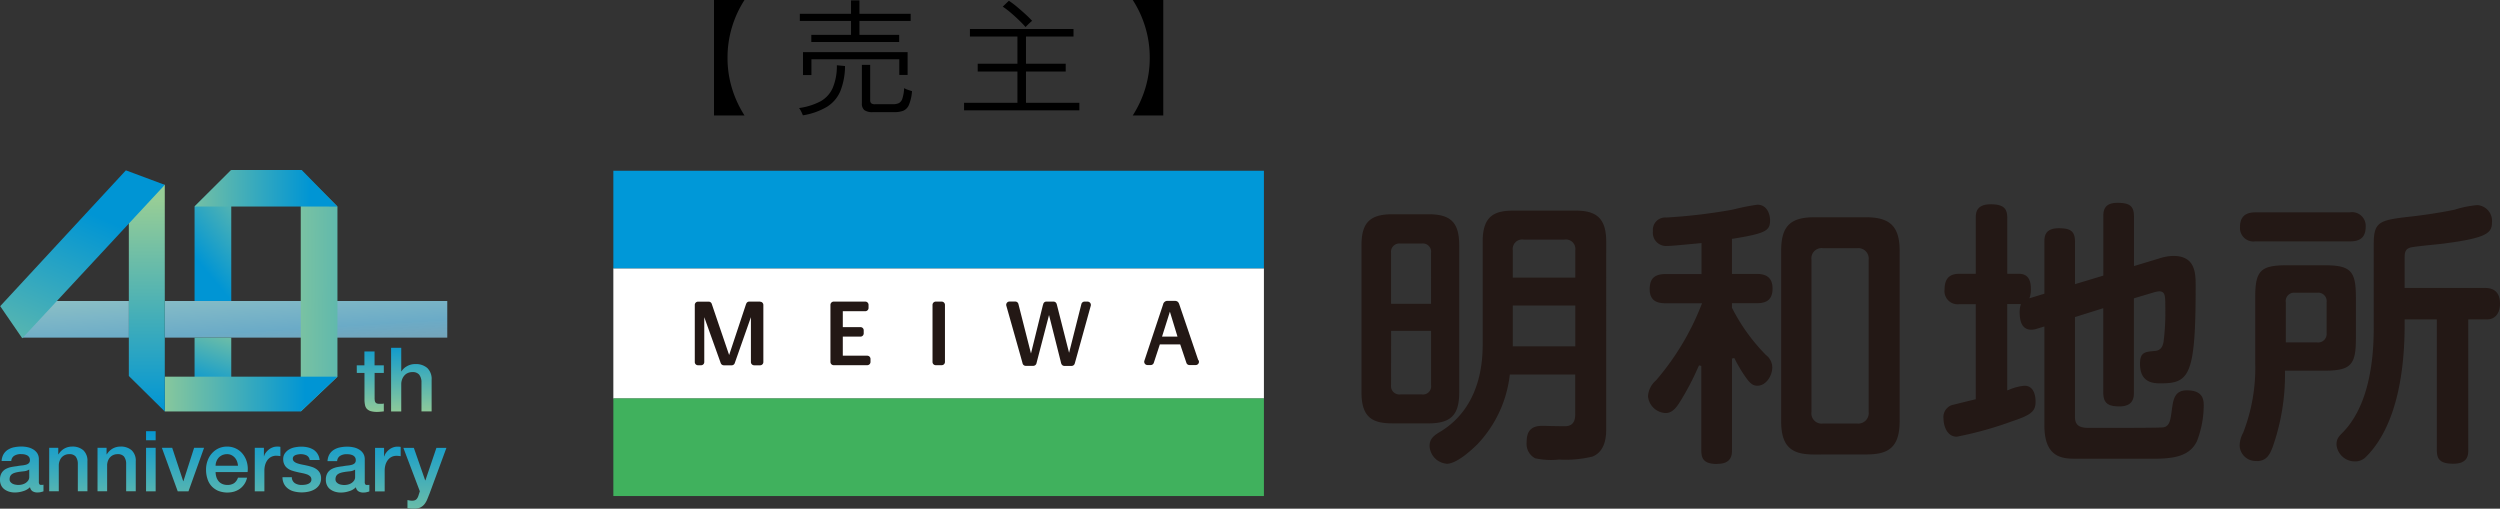 <svg xmlns="http://www.w3.org/2000/svg" xmlns:xlink="http://www.w3.org/1999/xlink" width="195.755" height="39.83" viewBox="0 0 195.755 39.83">
  <rect x="0" y="0" width="195.755" height="39.83" fill="#333333" stroke="none"/>
  <defs>
    <linearGradient id="linear-gradient" x1="0.5" y1="-0.161" x2="0.5" y2="1.097" gradientUnits="objectBoundingBox">
      <stop offset="0.09" stop-color="#0095d4"/>
      <stop offset="1" stop-color="#97cd96"/>
    </linearGradient>
    <linearGradient id="linear-gradient-2" x1="2.883" y1="7.139" x2="0.017" y2="-0.844" gradientUnits="objectBoundingBox">
      <stop offset="0.63" stop-color="#f8fbfd" stop-opacity="0"/>
      <stop offset="0.84" stop-color="#6babc7"/>
      <stop offset="1" stop-color="#baddc5"/>
    </linearGradient>
    <linearGradient id="linear-gradient-3" x1="0.401" y1="0.932" x2="0.85" y2="-0.394" xlink:href="#linear-gradient"/>
    <linearGradient id="linear-gradient-4" x1="0.421" y1="0.941" x2="0.665" y2="-0.415" xlink:href="#linear-gradient"/>
    <linearGradient id="linear-gradient-5" x1="5.449" y1="0.953" x2="-1.2" y2="0.71" xlink:href="#linear-gradient"/>
    <linearGradient id="linear-gradient-6" x1="-0.093" y1="2.154" x2="0.907" y2="2.154" gradientUnits="objectBoundingBox">
      <stop offset="0" stop-color="#97cd96"/>
      <stop offset="0.91" stop-color="#0095d4"/>
    </linearGradient>
    <linearGradient id="linear-gradient-7" x1="-0.244" y1="2.074" x2="0.917" y2="2.074" xlink:href="#linear-gradient-6"/>
    <linearGradient id="linear-gradient-8" x1="0.5" y1="-0.267" x2="0.5" y2="1.073" xlink:href="#linear-gradient"/>
    <linearGradient id="linear-gradient-9" x1="0.499" y1="1.003" x2="0.499" y2="0.066" gradientUnits="objectBoundingBox">
      <stop offset="0" stop-color="#0095d4"/>
      <stop offset="1" stop-color="#97cd96"/>
    </linearGradient>
    <linearGradient id="linear-gradient-10" x1="0.677" y1="0.153" x2="0.038" y2="1.635" xlink:href="#linear-gradient"/>
  </defs>
  <g id="ftr-logo01" transform="translate(0 -5.432)">
    <g id="グループ_53936" data-name="グループ 53936" transform="translate(0 5.13)">
      <g id="グループ_53933" data-name="グループ 53933" transform="translate(48.026)">
        <rect id="長方形_40163" data-name="長方形 40163" width="50.941" height="10.194" transform="translate(0 21.313)" fill="#fff"/>
        <g id="グループ_53932" data-name="グループ 53932">
          <g id="グループ_53929" data-name="グループ 53929" transform="translate(0 13.672)">
            <rect id="長方形_40164" data-name="長方形 40164" width="50.941" height="7.636" transform="translate(0 0)" fill="#0098d8"/>
            <rect id="長方形_40165" data-name="長方形 40165" width="50.941" height="7.641" transform="translate(0 17.829)" fill="#40b15d"/>
            <g id="グループ_53928" data-name="グループ 53928" transform="translate(6.378 10.188)">
              <path id="パス_33195" data-name="パス 33195" d="M108.485,50.58h-.842a.246.246,0,0,0-.232.158,1.237,1.237,0,0,0-.053.142l-1.289,3.884c-1.363-4-1.363-4.015-1.368-4.021a.252.252,0,0,0-.216-.158h-.853a.254.254,0,0,0-.253.258v4.468a.249.249,0,0,0,.253.253h.237a.249.249,0,0,0,.253-.253V51.8l1.258,3.51a.712.712,0,0,0,.042.111.256.256,0,0,0,.232.147h.631a.254.254,0,0,0,.226-.179l1.263-3.589v3.515a.254.254,0,0,0,.258.253h.458a.254.254,0,0,0,.258-.253V50.843a.252.252,0,0,0-.253-.253Z" transform="translate(-103.38 -50.522)" fill="#231815"/>
              <path id="パス_33196" data-name="パス 33196" d="M126.439,54.811h-1.91V53.322h1.384a.253.253,0,0,0,.253-.253v-.237a.249.249,0,0,0-.253-.253h-1.384V51.333h1.758a.258.258,0,0,0,.258-.258v-.237a.255.255,0,0,0-.258-.258h-2.468a.258.258,0,0,0-.258.258v4.468a.254.254,0,0,0,.258.253h2.621a.254.254,0,0,0,.258-.253v-.237a.254.254,0,0,0-.258-.253Z" transform="translate(-112.94 -50.522)" fill="#231815"/>
              <path id="パス_33197" data-name="パス 33197" d="M139.466,50.58h-.458a.258.258,0,0,0-.258.258v4.468a.251.251,0,0,0,.258.253h.458a.254.254,0,0,0,.258-.253V50.838A.258.258,0,0,0,139.466,50.58Z" transform="translate(-120.136 -50.522)" fill="#231815"/>
              <path id="パス_33198" data-name="パス 33198" d="M156.089,50.575h-.242a.258.258,0,0,0-.247.195l-.963,3.815-.937-3.694a.932.932,0,0,0-.042-.147.249.249,0,0,0-.226-.168h-.584a.242.242,0,0,0-.226.168,1.193,1.193,0,0,1-.037.116l-.931,3.778-.984-3.873a.254.254,0,0,0-.247-.195h-.453a.25.25,0,0,0-.205.105.254.254,0,0,0-.042.221C151,55.406,151,55.422,151,55.427a.254.254,0,0,0,.242.179h.589a.266.266,0,0,0,.247-.179s.053-.205.989-3.8l.931,3.7a.367.367,0,0,0,.037.121.251.251,0,0,0,.216.163h.584a.254.254,0,0,0,.242-.179c.005-.005.011-.026,1.258-4.531a.268.268,0,0,0-.042-.221A.273.273,0,0,0,156.089,50.575Z" transform="translate(-125.33 -50.517)" fill="#231815"/>
              <path id="パス_33199" data-name="パス 33199" d="M174.477,55.112,173,50.77c-.053-.158-.116-.3-.374-.3H172.1a.351.351,0,0,0-.379.289l-1.463,4.4a.257.257,0,0,0,.242.337h.253a.254.254,0,0,0,.242-.174l.474-1.442h1.595l.484,1.442a.25.25,0,0,0,.242.174h.484a.254.254,0,0,0,.258-.253.231.231,0,0,0-.047-.142Zm-2.221-3.794.595,1.952h-1.21Z" transform="translate(-135.055 -50.47)" fill="#231815"/>
            </g>
          </g>
          <path id="パス_33227" data-name="パス 33227" d="M-17.59.72V-8.32h2.39a8.313,8.313,0,0,0-.98,2.12,8.2,8.2,0,0,0-.35,2.4A8.147,8.147,0,0,0-16.18-1.4,8.507,8.507,0,0,0-15.2.72Zm7.62-5.75v-.56h3.11V-6.68h-4.01v-.56h4.01V-8.29h.66v1.05h4.01v.56H-6.2v1.09h3.11v.56Zm-.65,2.59v-1.8h8.19v1.79h-.65V-3.68H-9.96v1.24ZM-5.14.46A1.081,1.081,0,0,1-5.82.3a.658.658,0,0,1-.19-.53V-3.24h.65V-.47a.324.324,0,0,0,.075.23.442.442,0,0,0,.315.08h1.38a1.1,1.1,0,0,0,.475-.085A.6.6,0,0,0-2.84-.6a3.187,3.187,0,0,0,.14-.82,1.461,1.461,0,0,0,.3.135q.185.065.315.1A3.424,3.424,0,0,1-2.325-.11a.852.852,0,0,1-.44.46A1.855,1.855,0,0,1-3.45.46Zm-5.49.25q-.04-.11-.125-.285A1.457,1.457,0,0,0-10.93.14,5.085,5.085,0,0,0-9.26-.38,2.231,2.231,0,0,0-8.3-1.42,4.394,4.394,0,0,0-7.97-3.21l.64.06A5.384,5.384,0,0,1-7.69-1.2,2.669,2.669,0,0,1-8.73.035,5.323,5.323,0,0,1-10.63.71ZM1.99.32V-.27H6.17V-2.72H3.06v-.61H6.17V-5.46H2.45v-.59h8.11v.59H6.84v2.13H9.95v.61H6.84V-.27h4.18V.32ZM6.81-6.2q-.22-.25-.53-.55t-.64-.58a6.35,6.35,0,0,0-.62-.47l.48-.46a6.241,6.241,0,0,1,.61.455q.33.275.65.565t.56.55q-.04.03-.155.135t-.22.21A1.738,1.738,0,0,0,6.81-6.2ZM15.2.72A8.507,8.507,0,0,0,16.18-1.4,8.147,8.147,0,0,0,16.53-3.8a8.2,8.2,0,0,0-.35-2.4,8.313,8.313,0,0,0-.98-2.12h2.39V.72Z" transform="translate(25.471 8.622)"/>
          <g id="グループ_53931" data-name="グループ 53931" transform="translate(58.582 16.188)">
            <path id="パス_33204" data-name="パス 33204" d="M209.253,56.859a1.46,1.46,0,0,1-1.342-1.384c0-.458.205-.747.758-1.074,2.221-1.305,3.4-3.673,3.4-6.852v-8.1c0-2.005.931-2.41,2.431-2.41h4.81c1.458,0,2.431.41,2.431,2.41V54.1c0,.484,0,1.763-1.074,2.2a8.878,8.878,0,0,1-2.621.232,5.79,5.79,0,0,1-1.873-.1,1.273,1.273,0,0,1-.663-1.242c0-.605.137-1.295,1.189-1.295.1,0,.316,0,.568.011.363.005.805.016,1.095.016.126,0,.226,0,.279-.005.674-.074.674-.674.674-1.031v-3.01h-5.12l-.011.084a9.439,9.439,0,0,1-2.521,5.368c-.368.368-1.6,1.537-2.41,1.537Zm5.173-9.194h4.894V44.471h-4.894Zm.837-8.357a.742.742,0,0,0-.837.837v2.142h4.894V40.145a.74.74,0,0,0-.837-.837ZM205.011,53.7c-1.5,0-2.431-.405-2.431-2.41V39.755c0-1.773.658-2.431,2.431-2.431h2.81c1.758,0,2.41.658,2.41,2.431V51.291c0,1.752-.653,2.41-2.41,2.41Zm-.116-2.994a.651.651,0,0,0,.726.726H207.3a.638.638,0,0,0,.726-.726V46.455H204.9Zm.726-11.088a.651.651,0,0,0-.726.726v3.994h3.131V40.345a.644.644,0,0,0-.726-.726Z" transform="translate(-202.58 -36.435)" fill="#231815"/>
            <path id="パス_33205" data-name="パス 33205" d="M250.636,56.463c-1.047,0-1.252-.395-1.252-1.079v-6.6l-.179-.042-.074.158a20.914,20.914,0,0,1-1.421,2.7c-.279.453-.61.874-1.116.874a1.443,1.443,0,0,1-1.384-1.321,1.787,1.787,0,0,1,.632-1.242,20.461,20.461,0,0,0,3.547-5.9l.053-.132H246.6c-.584,0-1.258-.126-1.258-1.1,0-.837.379-1.189,1.258-1.189H249.4V39.165l-.389.037c-1.568.147-1.989.189-2.315.189a1.034,1.034,0,0,1-1.1-1.168.962.962,0,0,1,1.042-1.058,43.405,43.405,0,0,0,5.041-.589c.079-.016.226-.047.405-.089a16.944,16.944,0,0,1,1.689-.326c.784,0,.995.789.995,1.21,0,.8-.268,1.031-2.9,1.452l-.084.011V41.58h1.926c.537,0,1.253.121,1.253,1.147s-.668,1.147-1.253,1.147h-1.926v.358l.011.021a14.754,14.754,0,0,0,2.652,3.678,1.238,1.238,0,0,1,.495.958c0,.684-.5,1.447-1.168,1.447-.389,0-.61-.216-1.031-.831a11.764,11.764,0,0,1-.705-1.2l-.074-.142-.179.047v7.162c0,.321,0,1.079-1.121,1.079Zm7.6-.742c-1.605,0-2.6-.437-2.6-2.6V39.77c0-1.916.705-2.626,2.6-2.626h4.052c1.889,0,2.626.737,2.626,2.626V53.116c0,2.168-1.005,2.6-2.626,2.6Zm.674-16.156a.8.8,0,0,0-.9.9v11.93a.8.8,0,0,0,.9.9h2.679a.818.818,0,0,0,.9-.9V40.465a.818.818,0,0,0-.9-.9h-2.679Z" transform="translate(-222.776 -36.018)" fill="#231815"/>
            <path id="パス_33206" data-name="パス 33206" d="M299.353,55.919c-1.126,0-2.279-.31-2.279-2.6V45.568l-.558.168a1.389,1.389,0,0,1-.474.084c-.6,0-.905-.458-.905-1.363a1.854,1.854,0,0,1,.063-.521l.032-.121h-1.068v6.757l.126-.042a3.842,3.842,0,0,1,1.231-.321c.8,0,.863.942.863,1.231,0,.774-.332,1.053-1.873,1.563a27.759,27.759,0,0,1-4.3,1.195c-.763,0-1.037-.853-1.037-1.426a.986.986,0,0,1,.637-1.042c.09-.026.568-.142,1.058-.263l.832-.205V43.821h-1.274a1.032,1.032,0,0,1-1.168-1.168c0-1.084.668-1.21,1.168-1.21H291.7V37.1c0-.384,0-1.1,1.168-1.1,1.089,0,1.3.389,1.3,1.1v4.342h.9c.642,0,.947.379.947,1.168a2.106,2.106,0,0,1-.058.579l-.058.174L297.074,43V38.953c0-.379,0-1.079,1.126-1.079.963,0,1.273.263,1.273,1.079v3.3l2.216-.668v-4.62c0-.379,0-1.079,1.1-1.079.984,0,1.3.263,1.3,1.079v3.873l1.968-.595a3.744,3.744,0,0,1,1.11-.2c1.752,0,1.752,1.379,1.752,2.389,0,6.936-.479,7.589-2.71,7.589-.537,0-1.647,0-1.647-1.516,0-.916.368-.947,1.11-1.016.326-.021.642-.126.737-.753a18.15,18.15,0,0,0,.132-2.694c0-.868,0-1.226-.489-1.226a2.11,2.11,0,0,0-.453.095l-1.516.453v7.341c0,.363,0,1.121-1.126,1.121-.952,0-1.274-.284-1.274-1.121V44.136l-2.216.695v7.82c0,.858.653.858,1.226.858,2.658,0,5.515,0,5.726-.047.479-.105.537-.605.642-1.431.11-.753.21-1.463,1.168-1.463,1.321,0,1.321.8,1.321,1.231a7.818,7.818,0,0,1-.537,2.763c-.61,1.258-2.016,1.363-3.526,1.363h-6.141Z" transform="translate(-243.602 -35.89)" fill="#231815"/>
            <path id="パス_33207" data-name="パス 33207" d="M349.975,56.47c-1.089,0-1.295-.389-1.295-1.1v-10.2H346.16v.442c0,3.342-.526,7.846-3.042,10.336a1.172,1.172,0,0,1-.847.342,1.444,1.444,0,0,1-1.447-1.316c0-.463.189-.653.537-1,2.379-2.489,2.379-6.91,2.379-8.362V39.256c0-1.81.484-1.868,3.163-2.168,1.116-.132,2.589-.374,3.21-.521a8.008,8.008,0,0,1,1.742-.347A1.235,1.235,0,0,1,353,37.541c0,.863-.353,1.258-3.926,1.71l-.442.047c-.689.068-1.731.174-2.01.242-.395.111-.463.353-.463.81v2.358h6.3c.774,0,1.168.416,1.168,1.231,0,.763-.389,1.231-1.016,1.231h-1.468v10.2C351.143,55.754,351.143,56.47,349.975,56.47Zm-15.393-.216a1.254,1.254,0,0,1-1.342-1.21,2.208,2.208,0,0,1,.279-1.005,13.994,13.994,0,0,0,.942-5.457V43.424c0-2.073.421-2.494,2.494-2.494h2.894c2.073,0,2.494.421,2.494,2.494v3.268c0,2.073-.421,2.494-2.494,2.494h-3.058v.095a17.076,17.076,0,0,1-.974,5.91c-.232.589-.484,1.074-1.242,1.074Zm3-13.172a.653.653,0,0,0-.726.747v3.142h2.447a.664.664,0,0,0,.747-.726V43.83a.663.663,0,0,0-.747-.747ZM334.5,39.056a1.056,1.056,0,0,1-1.231-1.121c0-1.026.7-1.147,1.231-1.147h7.357a1.07,1.07,0,0,1,1.253,1.126c0,1.016-.668,1.147-1.253,1.147H334.5Z" transform="translate(-264.48 -36.046)" fill="#231815"/>
          </g>
        </g>
      </g>
      <g id="グループ_53935" data-name="グループ 53935" transform="translate(0 13.614)">
        <path id="パス_33208" data-name="パス 33208" d="M3.042,73.807a.385.385,0,0,0,.037.2.152.152,0,0,0,.142.058H3.3a.257.257,0,0,0,.105-.016v.521s-.058.021-.1.032l-.126.032a1.143,1.143,0,0,1-.132.021c-.042,0-.079.005-.111.005a.729.729,0,0,1-.384-.095.453.453,0,0,1-.2-.321,1.251,1.251,0,0,1-.553.316,2.078,2.078,0,0,1-.632.1A1.548,1.548,0,0,1,.726,74.6a1.239,1.239,0,0,1-.374-.184.827.827,0,0,1-.258-.31A.969.969,0,0,1,0,73.665a1,1,0,0,1,.116-.516.864.864,0,0,1,.305-.31,1.557,1.557,0,0,1,.421-.163c.158-.032.316-.058.474-.074a3.887,3.887,0,0,1,.389-.058,1.817,1.817,0,0,0,.326-.058.547.547,0,0,0,.226-.121.32.32,0,0,0,.084-.247.382.382,0,0,0-.068-.237.451.451,0,0,0-.174-.142.949.949,0,0,0-.226-.068,1.917,1.917,0,0,0-.237-.016.934.934,0,0,0-.521.132.515.515,0,0,0-.232.41H.126a1.2,1.2,0,0,1,.158-.547A1.058,1.058,0,0,1,.637,71.3a1.447,1.447,0,0,1,.484-.184,2.733,2.733,0,0,1,.553-.053,2.225,2.225,0,0,1,.495.053,1.405,1.405,0,0,1,.437.174.972.972,0,0,1,.316.305.848.848,0,0,1,.121.458v1.752Zm-.753-.947A.927.927,0,0,1,1.868,73c-.168.016-.332.037-.5.068a1.656,1.656,0,0,0-.232.058.79.79,0,0,0-.2.1.463.463,0,0,0-.137.163.593.593,0,0,0-.047.247.32.32,0,0,0,.074.211A.557.557,0,0,0,1,73.981a.758.758,0,0,0,.226.068,1.118,1.118,0,0,0,.221.021,1.24,1.24,0,0,0,.268-.032.88.88,0,0,0,.274-.111.783.783,0,0,0,.216-.2.493.493,0,0,0,.084-.3V72.87Zm1.563-1.7h.71v.5l.016.016a1.3,1.3,0,0,1,.447-.447,1.223,1.223,0,0,1,.616-.163,1.27,1.27,0,0,1,.884.289,1.109,1.109,0,0,1,.321.868v2.342H6.094V72.423a.94.94,0,0,0-.174-.584.618.618,0,0,0-.495-.179.8.8,0,0,0-.342.068.781.781,0,0,0-.258.189.863.863,0,0,0-.163.289.963.963,0,0,0-.058.347v2.01H3.852v-3.41Zm3.784,0h.71v.5l.016.016a1.3,1.3,0,0,1,.447-.447,1.223,1.223,0,0,1,.616-.163,1.27,1.27,0,0,1,.884.289,1.109,1.109,0,0,1,.321.868v2.342H9.878V72.423a.94.94,0,0,0-.174-.584.618.618,0,0,0-.495-.179.8.8,0,0,0-.342.068.781.781,0,0,0-.258.189.863.863,0,0,0-.163.289.963.963,0,0,0-.058.347v2.01H7.636v-3.41Zm3.8-1.3h.753v.71h-.753Zm0,1.3h.753v3.41h-.753Zm1.231,0h.816l.863,2.615h.016L15.2,71.16h.779l-1.221,3.41h-.842l-1.242-3.41Zm4.215,1.9a1.359,1.359,0,0,0,.058.384.935.935,0,0,0,.168.321.742.742,0,0,0,.284.221.984.984,0,0,0,.41.084.907.907,0,0,0,.532-.142.87.87,0,0,0,.3-.426h.71a1.427,1.427,0,0,1-.205.495,1.451,1.451,0,0,1-.347.368,1.551,1.551,0,0,1-.458.226,1.971,1.971,0,0,1-1.242-.058,1.558,1.558,0,0,1-.526-.368,1.509,1.509,0,0,1-.321-.568,2.285,2.285,0,0,1-.111-.726,2,2,0,0,1,.116-.689,1.726,1.726,0,0,1,.332-.574,1.664,1.664,0,0,1,.516-.395,1.592,1.592,0,0,1,.684-.147,1.534,1.534,0,0,1,.721.168,1.512,1.512,0,0,1,.532.447,1.745,1.745,0,0,1,.305.637,1.953,1.953,0,0,1,.047.742h-2.5Zm1.752-.495a1.24,1.24,0,0,0-.074-.342.943.943,0,0,0-.174-.289.916.916,0,0,0-.263-.2.763.763,0,0,0-.347-.074.885.885,0,0,0-.358.068.934.934,0,0,0-.279.189.908.908,0,0,0-.184.289.888.888,0,0,0-.074.358Zm1.326-1.405h.705v.658h.016a.7.7,0,0,1,.126-.268,1.255,1.255,0,0,1,.232-.242,1.065,1.065,0,0,1,.3-.174.939.939,0,0,1,.337-.068,1.445,1.445,0,0,1,.179.005.657.657,0,0,1,.1.016v.726a1.534,1.534,0,0,0-.163-.021c-.053-.005-.111-.011-.163-.011a.907.907,0,0,0-.358.074.869.869,0,0,0-.295.226,1.17,1.17,0,0,0-.2.368,1.612,1.612,0,0,0-.074.5V74.57h-.753V71.16Zm2.889,2.316a.563.563,0,0,0,.253.463.983.983,0,0,0,.521.132,2.141,2.141,0,0,0,.242-.016.987.987,0,0,0,.253-.063.468.468,0,0,0,.195-.137.306.306,0,0,0,.068-.232.331.331,0,0,0-.105-.237.744.744,0,0,0-.253-.147,2.613,2.613,0,0,0-.353-.095c-.132-.026-.268-.053-.4-.084s-.274-.068-.405-.111a1.2,1.2,0,0,1-.347-.179.781.781,0,0,1-.247-.289.887.887,0,0,1-.095-.432.767.767,0,0,1,.137-.463,1.06,1.06,0,0,1,.342-.305,1.466,1.466,0,0,1,.463-.163,2.644,2.644,0,0,1,.484-.047,2.288,2.288,0,0,1,.505.058,1.527,1.527,0,0,1,.437.179,1.055,1.055,0,0,1,.321.326,1.123,1.123,0,0,1,.163.484H24.25A.473.473,0,0,0,24,71.755a1.016,1.016,0,0,0-.447-.095.857.857,0,0,0-.189.016,1.171,1.171,0,0,0-.205.047.484.484,0,0,0-.163.105.26.26,0,0,0-.068.179.29.29,0,0,0,.095.226.722.722,0,0,0,.253.142,2.613,2.613,0,0,0,.353.095c.132.026.268.053.41.084s.268.068.4.111a1.308,1.308,0,0,1,.353.179.878.878,0,0,1,.253.284.859.859,0,0,1,.095.421.954.954,0,0,1-.137.516,1.061,1.061,0,0,1-.358.342,1.529,1.529,0,0,1-.489.189,2.452,2.452,0,0,1-1.126-.016,1.313,1.313,0,0,1-.474-.221,1.063,1.063,0,0,1-.316-.368,1.159,1.159,0,0,1-.121-.526h.753Zm5.71.337a.385.385,0,0,0,.037.2.152.152,0,0,0,.142.058h.079a.257.257,0,0,0,.105-.016v.521s-.058.021-.1.032l-.126.032a1.144,1.144,0,0,1-.132.021c-.042,0-.079.005-.111.005a.73.73,0,0,1-.384-.095.453.453,0,0,1-.2-.321,1.251,1.251,0,0,1-.553.316,2.078,2.078,0,0,1-.632.1,1.548,1.548,0,0,1-.442-.063,1.239,1.239,0,0,1-.374-.184.826.826,0,0,1-.258-.31.969.969,0,0,1-.095-.437,1,1,0,0,1,.116-.516.864.864,0,0,1,.305-.31,1.557,1.557,0,0,1,.421-.163c.158-.032.316-.058.474-.074a3.885,3.885,0,0,1,.389-.058,1.817,1.817,0,0,0,.326-.058.547.547,0,0,0,.226-.121.321.321,0,0,0,.084-.247.382.382,0,0,0-.068-.237.451.451,0,0,0-.174-.142.949.949,0,0,0-.226-.068,1.914,1.914,0,0,0-.237-.016.934.934,0,0,0-.521.132.515.515,0,0,0-.232.41h-.753a1.2,1.2,0,0,1,.158-.547,1.058,1.058,0,0,1,.353-.347,1.447,1.447,0,0,1,.484-.184,2.734,2.734,0,0,1,.553-.053,2.226,2.226,0,0,1,.495.053,1.406,1.406,0,0,1,.437.174.973.973,0,0,1,.316.305.848.848,0,0,1,.121.458v1.752Zm-.753-.947a.927.927,0,0,1-.421.137c-.168.016-.332.037-.5.068a1.654,1.654,0,0,0-.232.058.791.791,0,0,0-.2.1.464.464,0,0,0-.137.163.593.593,0,0,0-.047.247.32.32,0,0,0,.074.21.557.557,0,0,0,.174.137.758.758,0,0,0,.226.068,1.117,1.117,0,0,0,.221.021,1.239,1.239,0,0,0,.268-.032.88.88,0,0,0,.274-.111.783.783,0,0,0,.216-.2.493.493,0,0,0,.084-.3v-.558Zm1.563-1.7h.705v.658H30.1a.7.7,0,0,1,.126-.268,1.255,1.255,0,0,1,.232-.242,1.064,1.064,0,0,1,.3-.174.939.939,0,0,1,.337-.068,1.445,1.445,0,0,1,.179.005.658.658,0,0,1,.1.016v.726a1.531,1.531,0,0,0-.163-.021c-.053-.005-.111-.011-.163-.011a.907.907,0,0,0-.358.074.868.868,0,0,0-.295.226,1.17,1.17,0,0,0-.2.368,1.612,1.612,0,0,0-.074.5v1.621h-.753v-3.41Zm2.21,0h.826l.889,2.547h.016l.863-2.547h.784l-1.326,3.594c-.063.153-.121.3-.179.442a1.615,1.615,0,0,1-.216.374.966.966,0,0,1-.321.258,1.1,1.1,0,0,1-.489.095,2.9,2.9,0,0,1-.521-.042v-.632l.179.032a.985.985,0,0,0,.179.016.623.623,0,0,0,.216-.032.338.338,0,0,0,.142-.095.591.591,0,0,0,.095-.147,1.236,1.236,0,0,0,.074-.2l.084-.263L31.586,71.17Z" transform="translate(0 -49.41)" fill="url(#linear-gradient)"/>
        <line id="線_7995" data-name="線 7995" y2="0.011" transform="translate(12.835 18.845)" fill="#fff"/>
        <g id="グループ_53934" data-name="グループ 53934" transform="translate(0.016)">
          <path id="パス_33209" data-name="パス 33209" d="M3.32,50.49h8.346v2.868H3.32Zm11.157,0v2.868H36.595V50.49Z" transform="translate(-1.589 -40.233)" fill="url(#linear-gradient-2)"/>
          <path id="パス_33210" data-name="パス 33210" d="M31.823,41.257H28.95v-7.4L31.823,31Z" transform="translate(-13.731 -31)" fill="url(#linear-gradient-3)"/>
          <rect id="長方形_40166" data-name="長方形 40166" width="2.873" height="5.431" transform="translate(15.219 13.125)" fill="url(#linear-gradient-4)"/>
          <path id="パス_33211" data-name="パス 33211" d="M44.75,31.03V49.922L47.623,47.2V33.877Z" transform="translate(-21.216 -31.014)" fill="url(#linear-gradient-5)"/>
          <path id="パス_33212" data-name="パス 33212" d="M38.039,61.75l-2.873,2.726H24.52V61.75Z" transform="translate(-11.632 -45.568)" fill="url(#linear-gradient-6)"/>
          <path id="パス_33213" data-name="パス 33213" d="M37.338,31h-5.51L28.95,33.858l11.188.005Z" transform="translate(-13.731 -31)" fill="url(#linear-gradient-7)"/>
          <path id="パス_33214" data-name="パス 33214" d="M53.08,58.824h.6V57.739h.795v1.084H55.2v.595h-.721v1.926a1.311,1.311,0,0,0,.011.216.327.327,0,0,0,.047.153.232.232,0,0,0,.116.095.572.572,0,0,0,.211.032h.168a.624.624,0,0,0,.168-.026v.616c-.089.011-.174.021-.258.026a2.057,2.057,0,0,1-.258.016,1.85,1.85,0,0,1-.505-.058.753.753,0,0,1-.3-.174.607.607,0,0,1-.147-.289,2.139,2.139,0,0,1-.047-.4V59.418h-.6Zm2.689-1.374h.795V59.3h.016a1.178,1.178,0,0,1,.437-.41,1.286,1.286,0,0,1,.647-.163,1.348,1.348,0,0,1,.937.305,1.18,1.18,0,0,1,.342.921v2.479h-.795V60.165a.952.952,0,0,0-.184-.616.664.664,0,0,0-.526-.195.877.877,0,0,0-.363.074.751.751,0,0,0-.274.205.962.962,0,0,0-.174.305,1.084,1.084,0,0,0-.063.368v2.131h-.795V57.45Z" transform="translate(-25.162 -43.531)" fill="url(#linear-gradient-8)"/>
          <path id="パス_33215" data-name="パス 33215" d="M21.985,33.2V50.946L19.17,48.167V33.19Z" transform="translate(-9.098 -32.038)" fill="url(#linear-gradient-9)"/>
          <path id="パス_33216" data-name="パス 33216" d="M12.918,32.187,1.756,44.2.03,41.686,9.871,31.05Z" transform="translate(-0.03 -31.024)" fill="url(#linear-gradient-10)"/>
        </g>
      </g>
    </g>
  </g>
</svg>
